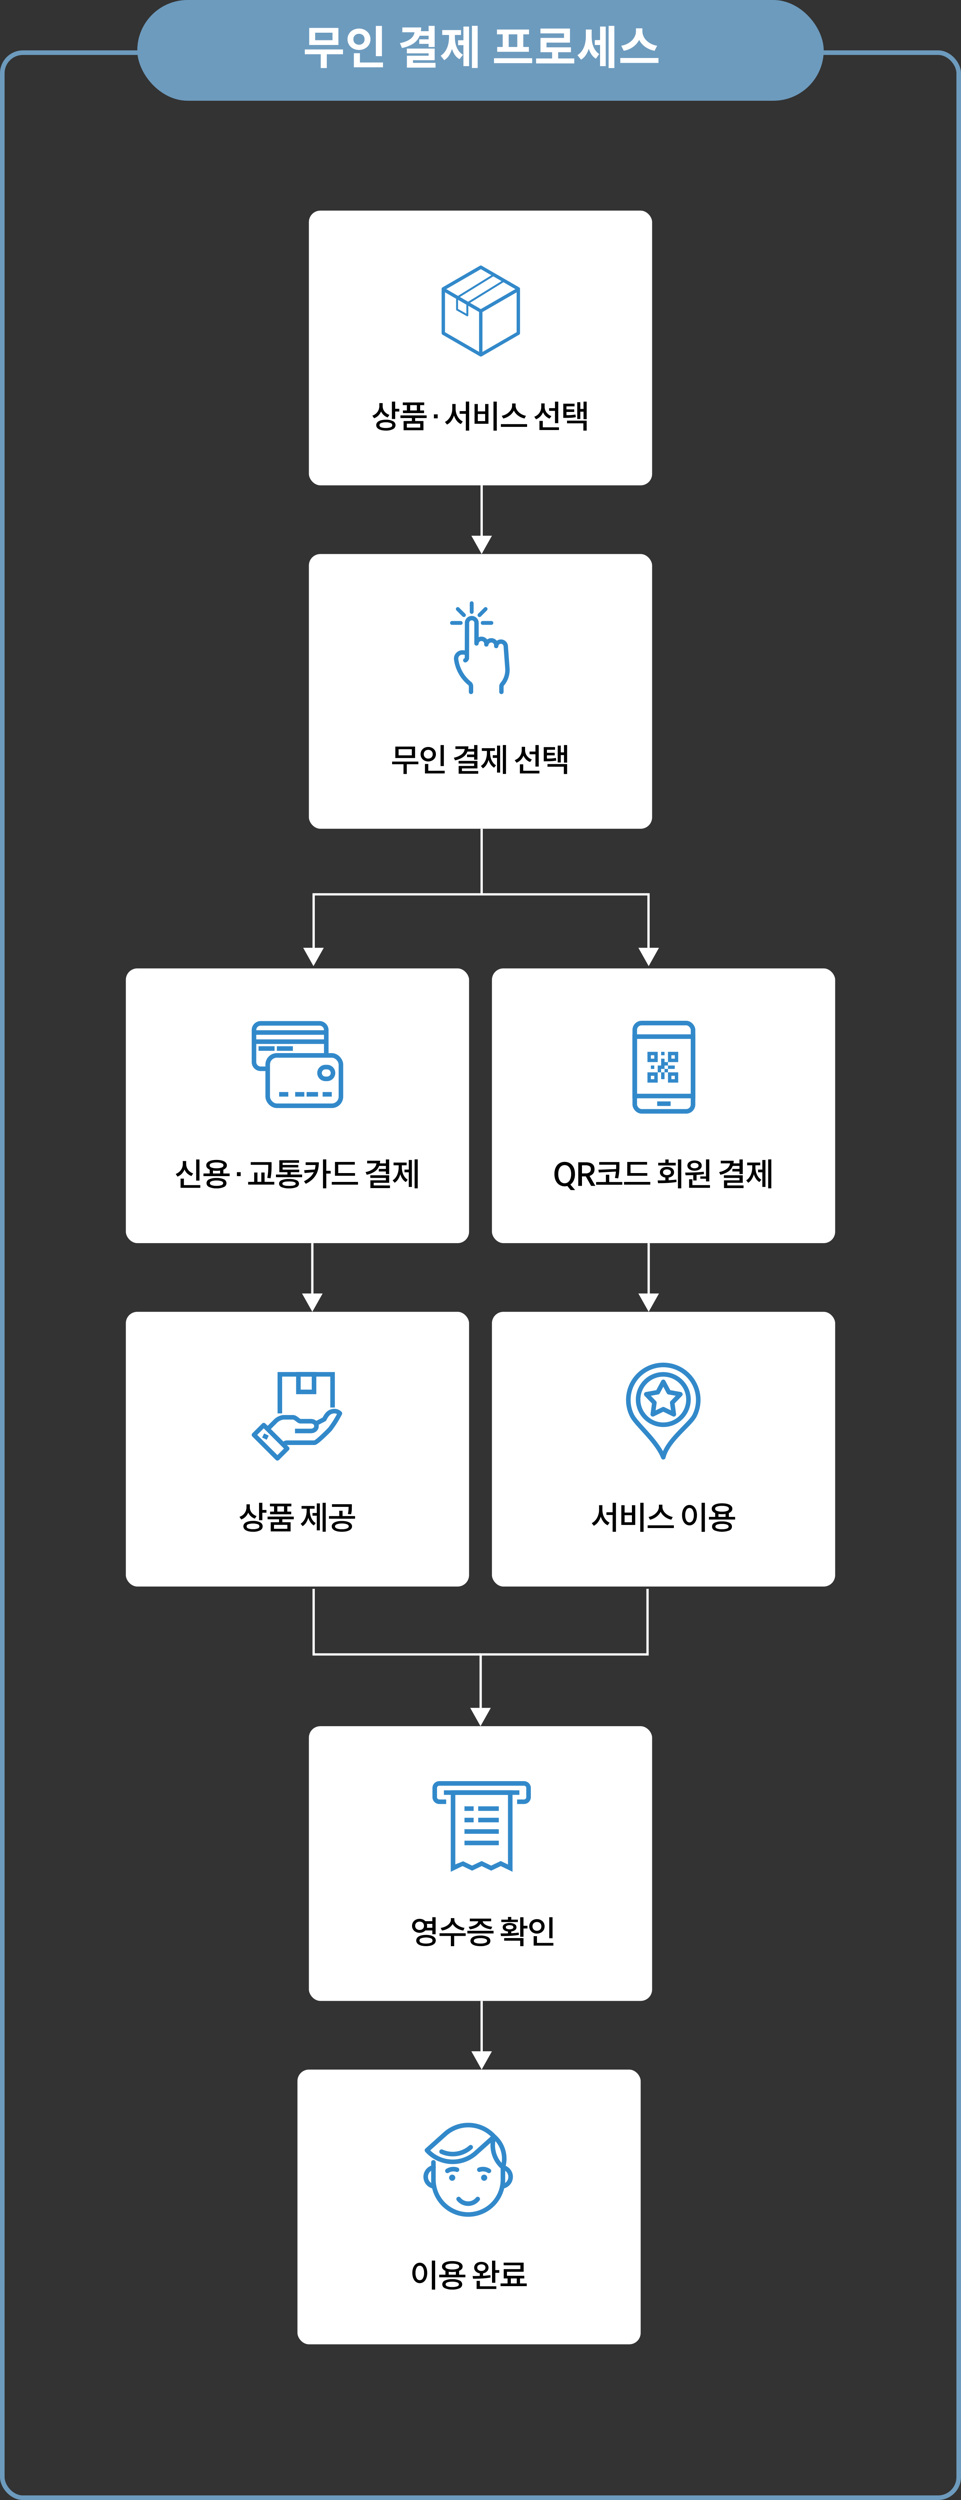 <svg xmlns="http://www.w3.org/2000/svg" width="420" height="1092" viewBox="0 0 420 1092">
  <rect x="0" y="0" width="420" height="1092" fill="#333333" stroke="none"/>
  <g id="scenario_selfpayment_1_m" transform="translate(-373 -5136)">
    <g id="사각형_118" data-name="사각형 118" transform="translate(373 5158)" fill="none" stroke="#6d9bbe" stroke-width="2">
      <rect width="420" height="1070" rx="10" stroke="none"/>
      <rect x="1" y="1" width="418" height="1068" rx="9" fill="none"/>
    </g>
    <g id="title" transform="translate(-72 -170)">
      <rect id="사각형_119" data-name="사각형 119" width="300" height="44" rx="22" transform="translate(505 5306)" fill="#6d9bbe"/>
      <path id="패스_3779" data-name="패스 3779" d="M62.9,9.64H50.14V2.2H62.9ZM60.32,4.28H52.74V7.56h7.58ZM64.9,13.7H57.82v6.02H55.18V13.7H48.22V11.6H64.9Zm17.02.84H79.26V1.32h2.66ZM76.9,7.16a4.55,4.55,0,0,1-.38,1.86,4.367,4.367,0,0,1-1.06,1.48,5,5,0,0,1-1.59.97,5.442,5.442,0,0,1-1.97.35,5.522,5.522,0,0,1-1.98-.35,4.852,4.852,0,0,1-1.59-.97,4.556,4.556,0,0,1-1.06-1.48,4.45,4.45,0,0,1-.39-1.86,4.5,4.5,0,0,1,.39-1.88A4.556,4.556,0,0,1,68.33,3.8a4.852,4.852,0,0,1,1.59-.97,5.522,5.522,0,0,1,1.98-.35,5.442,5.442,0,0,1,1.97.35,5,5,0,0,1,1.59.97,4.367,4.367,0,0,1,1.06,1.48A4.6,4.6,0,0,1,76.9,7.16Zm-7.44,0a2.212,2.212,0,0,0,.71,1.76,2.538,2.538,0,0,0,1.73.62,2.492,2.492,0,0,0,1.73-.62,2.244,2.244,0,0,0,.69-1.76,2.276,2.276,0,0,0-.69-1.77,2.468,2.468,0,0,0-1.73-.63,2.514,2.514,0,0,0-1.73.63A2.243,2.243,0,0,0,69.46,7.16ZM82.38,17.3v2.1H69.66V13.24H72.3V17.3ZM98.42,5.6A7.545,7.545,0,0,1,95.7,8.98a13.579,13.579,0,0,1-5.04,1.98l-.88-2.12a13.869,13.869,0,0,0,2.71-.78,8.332,8.332,0,0,0,1.93-1.09,4.681,4.681,0,0,0,1.2-1.34,4.337,4.337,0,0,0,.54-1.53H90.84V2h8.22a10.644,10.644,0,0,1-.12,1.62h3.38V1.3h2.64v9.24h-2.64V9.16H98.24V7.18h4.08V5.6Zm6.92,11.86v2.08H92.84v-5.2h9.48V13.3h-9.5V11.22h12.14V16.3H95.48v1.16ZM123.76,1.28V19.7h-2.5V1.28Zm-6.22.32H120V18.88h-2.46V9.72H115.2V7.58h2.34ZM113.8,6.18a14.534,14.534,0,0,0,.18,2.29,9.586,9.586,0,0,0,.6,2.15,7.623,7.623,0,0,0,1.1,1.87,5.943,5.943,0,0,0,1.68,1.43l-1.54,1.92a6.011,6.011,0,0,1-2.04-1.88,10.107,10.107,0,0,1-1.24-2.62,11.609,11.609,0,0,1-1.3,2.87,6.492,6.492,0,0,1-2.08,2.07l-1.56-1.94a6.638,6.638,0,0,0,1.7-1.55,8.32,8.32,0,0,0,1.13-1.98,10.482,10.482,0,0,0,.62-2.25,14.947,14.947,0,0,0,.19-2.38v-.9h-2.96V3.14h8.2V5.28H113.8ZM134.7,5h-2.5V2.9h14V5h-2.5v5.52h2.44v2.1H132.3v-2.1h2.4Zm6.38,0h-3.76v5.52h3.76Zm6.5,10.44v2.14H130.9V15.44Zm18.4.1V17.7H149.3V15.54h7V12.8h-5.08V6.56H161.5V4.58H151.2V2.48h12.9V8.62H153.84v2.06h10.68V12.8h-5.58v2.74ZM183.5,1.3V19.72H181V1.3Zm-6.24.3h2.46V18.9h-2.46V9.66h-2.3V7.52h2.3Zm-3.68,4.3a15.612,15.612,0,0,0,.16,2.23,9.712,9.712,0,0,0,.55,2.12,8.065,8.065,0,0,0,1.02,1.87,6.057,6.057,0,0,0,1.57,1.48l-1.44,2.04a5.926,5.926,0,0,1-1.94-1.85,10.139,10.139,0,0,1-1.18-2.53,10.8,10.8,0,0,1-1.3,2.8,6.477,6.477,0,0,1-2.08,2l-1.58-1.98a6.3,6.3,0,0,0,1.72-1.52,8.194,8.194,0,0,0,1.13-1.96,10.693,10.693,0,0,0,.63-2.24,14.1,14.1,0,0,0,.2-2.36V2.9h2.54Zm27.5,6.28a10.207,10.207,0,0,1-4.13-1.74,8.591,8.591,0,0,1-2.61-3.02,8.718,8.718,0,0,1-2.6,3.03,9.848,9.848,0,0,1-4.12,1.73l-1.12-2.2a8.789,8.789,0,0,0,2.76-.91,8.076,8.076,0,0,0,2.02-1.51,6.1,6.1,0,0,0,1.24-1.87,5.156,5.156,0,0,0,.42-1.99V2.38h2.82V3.7a5.2,5.2,0,0,0,.42,2.01,6.1,6.1,0,0,0,1.24,1.87,7.892,7.892,0,0,0,2.02,1.5,8.957,8.957,0,0,0,2.76.9Zm1.7,3.16v2.14H186.1V15.34Z" transform="translate(530 5316)" fill="#fff"/>
    </g>
    <g id="arrow" transform="translate(6102.002 4792.998) rotate(90)">
      <g id="line">
        <path id="패스_1279" data-name="패스 1279" d="M.5,0H27" transform="translate(554.5 5518.5)" fill="none" stroke="#fff" stroke-width="1"/>
        <path id="다각형_3" data-name="다각형 3" d="M4.5,0,9,8H0Z" transform="translate(585 5514) rotate(90)" fill="#fff"/>
      </g>
      <g id="line-2" data-name="line" transform="translate(331 -73)">
        <path id="패스_1279-2" data-name="패스 1279" d="M.5,0H27" transform="translate(554.5 5518.5)" fill="none" stroke="#fff" stroke-width="1"/>
        <path id="다각형_3-2" data-name="다각형 3" d="M4.5,0,9,8H0Z" transform="translate(585 5514) rotate(90)" fill="#fff"/>
      </g>
      <g id="line-3" data-name="line" transform="translate(331 74)">
        <path id="패스_1279-3" data-name="패스 1279" d="M.5,0H27" transform="translate(554.5 5518.5)" fill="none" stroke="#fff" stroke-width="1"/>
        <path id="다각형_3-3" data-name="다각형 3" d="M4.5,0,9,8H0Z" transform="translate(585 5514) rotate(90)" fill="#fff"/>
      </g>
      <g id="quater" transform="translate(150)">
        <path id="패스_1279-4" data-name="패스 1279" d="M.5,0H29.155V-72.927H52.563" transform="translate(554.5 5518.5)" fill="none" stroke="#fff" stroke-width="1"/>
        <path id="패스_1279-5" data-name="패스 1279" d="M29.155-72.927V0H52.563" transform="translate(554.5 5591.927)" fill="none" stroke="#fff" stroke-width="1"/>
        <path id="다각형_3-4" data-name="다각형 3" d="M4.5,0,9,8H0Z" transform="translate(615 5441) rotate(90)" fill="#fff"/>
        <path id="다각형_3-5" data-name="다각형 3" d="M4.5,0,9,8H0Z" transform="translate(615 5587.5) rotate(90)" fill="#fff"/>
      </g>
      <g id="combine" transform="translate(1037.003 5446)">
        <path id="패스_1279-6" data-name="패스 1279" d="M.5-72.927H29.155V0H52.563" transform="translate(-0.503 72.927)" fill="none" stroke="#fff" stroke-width="1"/>
        <path id="패스_1280" data-name="패스 1280" d="M.5,0H29.155V-72.927" transform="translate(-0.503 145.927)" fill="none" stroke="#fff" stroke-width="1"/>
        <path id="다각형_3-6" data-name="다각형 3" d="M4.5,0,9,8H0Z" transform="translate(59.997 68.5) rotate(90)" fill="#fff"/>
      </g>
      <g id="line-4" data-name="line" transform="translate(662)">
        <path id="패스_1279-7" data-name="패스 1279" d="M.5,0H27" transform="translate(554.5 5518.5)" fill="none" stroke="#fff" stroke-width="1"/>
        <path id="다각형_3-7" data-name="다각형 3" d="M4.5,0,9,8H0Z" transform="translate(585 5514) rotate(90)" fill="#fff"/>
      </g>
    </g>
    <g id="item" transform="translate(3 -171)">
      <rect id="사각형_120" data-name="사각형 120" width="150" height="120" rx="5" transform="translate(505 5399)" fill="#fff"/>
      <g id="그룹_275" data-name="그룹 275" transform="translate(220.597 5050.711)">
        <g id="그룹_270" data-name="그룹 270" transform="translate(348.734 385.768)">
          <path id="패스_1255" data-name="패스 1255" d="M354.76,396.819a.433.433,0,0,1-.208-.054l-4.491-2.525a.426.426,0,0,1-.217-.372v-5.733h.851v5.485l3.64,2.046V390.66h.851v5.734a.426.426,0,0,1-.21.368A.432.432,0,0,1,354.76,396.819Z" transform="translate(-349.844 -388.135)" fill="#3289ca"/>
        </g>
        <g id="그룹_271" data-name="그룹 271" transform="translate(348.574 375.995)">
          <rect id="사각형_121" data-name="사각형 121" width="19.3" height="0.851" transform="matrix(0.851, -0.525, 0.525, 0.851, 0, 10.138)" fill="#3289ca"/>
        </g>
        <g id="그룹_272" data-name="그룹 272" transform="translate(353.066 378.52)">
          <rect id="사각형_122" data-name="사각형 122" width="19.3" height="0.851" transform="matrix(0.851, -0.525, 0.525, 0.851, 0, 10.139)" fill="#3289ca"/>
        </g>
        <g id="그룹_273" data-name="그룹 273" transform="translate(358.772 391.402)">
          <path id="패스_1256" data-name="패스 1256" d="M362.385,415.165a.744.744,0,0,1-.745-.745V395.5a.745.745,0,1,1,1.489,0V414.42A.744.744,0,0,1,362.385,415.165Z" transform="translate(-361.64 -394.757)" fill="#3289ca"/>
        </g>
        <g id="그룹_274" data-name="그룹 274" transform="translate(342.403 372.259)">
          <path id="패스_1257" data-name="패스 1257" d="M359.549,412.037a.8.8,0,0,1-.389-.1l-16.385-9.46a.744.744,0,0,1-.373-.644V382.461a.744.744,0,0,1,.373-.644l16.385-9.46a.79.79,0,0,1,.761,0l16.385,9.46a.747.747,0,0,1,.364.758.7.7,0,0,1,.009.112v19.146a.744.744,0,0,1-.373.644l-16.385,9.46A.742.742,0,0,1,359.549,412.037ZM343.892,401.4l15.649,9.034L375.19,401.4V383.978l-15.268,8.814a.79.79,0,0,1-.761,0l-15.268-8.814Zm.549-18.829,15.1,8.717,15.1-8.717-15.1-8.717Z" transform="translate(-342.403 -372.259)" fill="#3289ca"/>
        </g>
      </g>
      <path id="패스_3778" data-name="패스 3778" d="M39.51,4.558v1.19H37.718V9.024H36.276v-7.6h1.442V4.558ZM34.442,8.352A4.942,4.942,0,0,1,32.685,7.3a5.01,5.01,0,0,1-1.141-1.589,5.354,5.354,0,0,1-1.19,1.82A5.114,5.114,0,0,1,28.492,8.7l-.77-1.148a4.634,4.634,0,0,0,1.316-.686A4.426,4.426,0,0,0,30,5.874a4.221,4.221,0,0,0,.588-1.211,4.613,4.613,0,0,0,.2-1.337V2.08h1.456V3.438a3.657,3.657,0,0,0,.2,1.19A3.776,3.776,0,0,0,33.014,5.7a4.233,4.233,0,0,0,.931.889,4.853,4.853,0,0,0,1.253.63Zm-.8.98a6.463,6.463,0,0,1,3.1.616,1.93,1.93,0,0,1-.007,3.5,6.349,6.349,0,0,1-3.094.63,8.7,8.7,0,0,1-1.757-.161,4.577,4.577,0,0,1-1.323-.469,2.4,2.4,0,0,1-.84-.749,1.851,1.851,0,0,1,0-2,2.341,2.341,0,0,1,.84-.742,4.722,4.722,0,0,1,1.323-.462A8.7,8.7,0,0,1,33.644,9.332Zm0,3.612a5.436,5.436,0,0,0,2.072-.308.955.955,0,0,0,0-1.848,5.222,5.222,0,0,0-2.072-.322,5.222,5.222,0,0,0-2.072.322.955.955,0,0,0,0,1.848A5.436,5.436,0,0,0,33.644,12.944Zm9.184-9.982H41.036V1.8H50.4V2.962H48.624V5.286h1.708V6.448H41.106V5.286h1.722Zm4.354,0H44.27V5.286h2.912Zm-.728,5.656V9.906h3.612v4.018h-8.68V9.906h3.626V8.618h-5V7.456H51.452V8.618Zm2.2,2.436H42.814v1.722h5.838Zm7.63-2.324H54.63V6.994h1.652ZM70.044,1.408V14.092H68.588V6.742h-2.7V5.566h2.7V1.408ZM64.122,4.544a6.939,6.939,0,0,0,.217,1.729,6.69,6.69,0,0,0,.623,1.582,5.851,5.851,0,0,0,.987,1.316,4.517,4.517,0,0,0,1.309.917L66.4,11.25a5.047,5.047,0,0,1-1.841-1.526,7.537,7.537,0,0,1-1.155-2.268,8.067,8.067,0,0,1-1.183,2.4,5.248,5.248,0,0,1-1.855,1.6l-.91-1.148a4.771,4.771,0,0,0,1.337-.98,6.272,6.272,0,0,0,1.008-1.379,7.3,7.3,0,0,0,.861-3.409V2.458h1.456Zm18-3.122V14.106H80.67V1.422Zm-8.3,1.05v3.22H77.03V2.472h1.442V11.1H72.4V2.472Zm0,7.462H77.03V6.84H73.824ZM94.236,8.8a6.741,6.741,0,0,1-1.477-.476,7.365,7.365,0,0,1-1.316-.77,6.231,6.231,0,0,1-1.085-1.015,5.713,5.713,0,0,1-.784-1.211,5.713,5.713,0,0,1-.784,1.211,6.231,6.231,0,0,1-1.085,1.015,7.365,7.365,0,0,1-1.316.77,6.741,6.741,0,0,1-1.477.476L84.3,7.61a5.979,5.979,0,0,0,1.757-.6,6.287,6.287,0,0,0,1.435-1.029,4.764,4.764,0,0,0,.973-1.316A3.266,3.266,0,0,0,88.818,3.2V2.248h1.526V3.2A3.294,3.294,0,0,0,90.7,4.677a4.764,4.764,0,0,0,.973,1.316,6.125,6.125,0,0,0,1.435,1.022,6.1,6.1,0,0,0,1.757.6Zm1.12,2.464v1.19H83.9v-1.19Zm12.194-5.8h-2.562V4.278h2.562V1.436h1.442v9.408H107.55Zm-2.338,3.388a4.787,4.787,0,0,1-1.75-1.106,5.245,5.245,0,0,1-1.134-1.694,5.649,5.649,0,0,1-1.2,1.869A5.109,5.109,0,0,1,99.262,9.15l-.77-1.12a4.7,4.7,0,0,0,1.316-.714,4.411,4.411,0,0,0,.959-1.022,4.624,4.624,0,0,0,.588-1.246,4.719,4.719,0,0,0,.2-1.372V2.206h1.47V3.7a4.087,4.087,0,0,0,.2,1.246A4.136,4.136,0,0,0,103.8,6.1a4.6,4.6,0,0,0,.924.959,4.409,4.409,0,0,0,1.26.679Zm4.074,3.808V13.84H100.76V9.85h1.456v2.814ZM121.4,1.436V9.122h-1.372v-3.3h-1.4v3.22H117.28V1.674h1.344V4.642h1.4V1.436Zm-4.746,6.79q-.546.1-1.057.161t-1.057.091q-.546.028-1.155.042t-1.351.014h-.854v-6.2H116.1V3.494h-3.528v1.33h3.388v1.12h-3.388V7.358q.6,0,1.113-.014t.98-.056q.469-.042.917-.1t.91-.14Zm-3.836,1.512H121.4v4.354h-1.442V10.9h-7.14Z" transform="translate(505 5481)"/>
    </g>
    <g id="item-2" data-name="item" transform="translate(3 -21)">
      <rect id="사각형_120-2" data-name="사각형 120" width="150" height="120" rx="5" transform="translate(505 5399)" fill="#fff"/>
      <g id="그룹_269" data-name="그룹 269" transform="translate(70.996 5074.272)">
        <path id="패스_1249" data-name="패스 1249" d="M547.556,489.278a10.588,10.588,0,0,0,2.231-7.058s0-.007,0-.011,0-.007,0-.011l-.74-9.978s0-.007,0-.011,0-.007,0-.011a3.075,3.075,0,0,0-3.093-2.776,2.98,2.98,0,0,0-1.753.589,3.154,3.154,0,0,0-1.913-1.111,3.075,3.075,0,0,0-2.325.537l0,0a3.117,3.117,0,0,0-3.693-1l0-6.25h0a3.031,3.031,0,1,0-6.062,0v0l-.034,12.021a8.524,8.524,0,0,0-1.158-.068h-.013a3.675,3.675,0,0,0-3.532,4.114h0a17.306,17.306,0,0,0,2.075,6.194,17.051,17.051,0,0,0,4.194,4.954.686.686,0,0,1,.215.5v2.446a.956.956,0,1,0,1.912,0V489.9a2.59,2.59,0,0,0-.825-1.9l-.007-.007L533,487.97l-.02-.016-.019-.017a15.275,15.275,0,0,1-5.6-9.938h0a1.68,1.68,0,0,1,.4-1.32,1.71,1.71,0,0,1,1.252-.627,6.528,6.528,0,0,1,1.146.088l0,1.334h0a.028.028,0,0,1,0,.008c-.041.13-.1.156-.126.168a.956.956,0,1,0,.781,1.745,2.14,2.14,0,0,0,1.169-1.34h0a1.933,1.933,0,0,0,.089-.571s0,0,0-.007l.044-15.286v0a1.119,1.119,0,1,1,2.238,0h0l0,8.987c0,.006,0,.011,0,.017s0,.035,0,.052,0,.029,0,.044,0,.034.008.051.005.029.008.043.008.032.012.048.008.029.013.044.01.029.016.044.011.029.018.044l.019.04c.007.014.014.029.022.043l.023.037c.009.014.017.027.026.04l.026.035.029.037.031.034.032.033.035.032.034.029.038.029.036.025.041.025.039.022.042.02.042.019.043.016.046.015.043.011.05.011.044.007.052.006.017,0h.031l.031,0h.018l.051,0,.045,0,.05-.008.045-.008.045-.012.046-.014.041-.015.047-.019.037-.018.046-.024.034-.021.043-.028.032-.024.04-.032.031-.028.035-.034.029-.033.031-.036.027-.037.026-.038.024-.04c.008-.013.015-.026.023-.04s.014-.028.02-.042.013-.029.019-.043.01-.028.015-.042.011-.031.015-.047.007-.028.011-.043.008-.033.011-.05,0-.029.007-.044,0-.034.006-.052,0-.011,0-.017a1.207,1.207,0,1,1,2.4.244c0,.006,0,.012,0,.017s0,.034,0,.052,0,.03,0,.045,0,.034,0,.051,0,.03,0,.045,0,.032.005.048,0,.03.007.046.006.03.01.045.007.031.012.046.009.028.013.042.01.031.016.046l.017.04c.007.015.013.029.021.044l.021.039.024.041.026.038.027.037.03.036.029.033.034.034.032.03.038.031.035.027.04.026.039.024.041.022.044.021.041.017.048.018.042.013.051.013.017,0,.03,0,.031.006.022,0,.026,0,.074,0h.027c.024,0,.049,0,.072,0l.035,0,.055-.008.036-.008.052-.013.035-.012.049-.018.034-.015.046-.022.034-.018.043-.025.033-.022.039-.029.031-.025.036-.032.029-.028.033-.036.026-.029c.012-.014.022-.028.033-.043l.021-.028q.024-.035.045-.073l0,0c.015-.026.028-.054.04-.082l.009-.023c.008-.021.016-.042.023-.063s.006-.02.009-.031.011-.039.015-.059l0-.012a1.266,1.266,0,0,1,1.416-1.024,1.244,1.244,0,0,1,1.031,1.344c0,.04-.009.081-.012.121,0,.006,0,.012,0,.018s0,.034,0,.052,0,.03,0,.045,0,.034,0,.051,0,.03.005.044.005.032.009.048.006.03.01.045.008.03.013.044.009.03.014.045.011.028.016.041.012.03.019.044l.02.039.023.042.024.037.026.039.028.036.029.035.032.034.031.031.036.032.034.028.039.028.037.025.041.024.041.022.042.019.045.019.042.014.049.015.043.01.051.01.018,0,.051.005h.012l.07,0c.03,0,.06,0,.09,0l.022,0c.022,0,.044-.005.065-.009l.033-.008.052-.013.036-.012.045-.016.037-.016.042-.019.035-.019.04-.023.033-.022.038-.027.03-.024.037-.031.027-.026.034-.035.024-.027.031-.038.022-.03.027-.041.02-.033.023-.042.018-.036.018-.042c.005-.013.011-.027.016-.04s.009-.028.014-.042.009-.029.012-.044.007-.029.01-.043.006-.03.008-.045,0-.01,0-.016q.011-.081.018-.161a1.082,1.082,0,0,1,1.075-.958,1.157,1.157,0,0,1,1.169,1.046l.737,9.945a8.675,8.675,0,0,1-1.8,5.742,3.093,3.093,0,0,0-.823,1.717s0,.009,0,.013,0,.033,0,.049,0,.034,0,.051,0,.008,0,.012v2.441a.956.956,0,1,0,1.912,0v-2.362a1.169,1.169,0,0,1,.323-.623h0l.017-.019c.019-.02.038-.041.055-.062Z" transform="translate(-28.051 -107.388)" fill="#3289ca"/>
        <path id="패스_1250" data-name="패스 1250" d="M649.607,350.859a.843.843,0,0,0,.843-.843v-3.8a.843.843,0,1,0-1.687,0v3.8A.843.843,0,0,0,649.607,350.859Z" transform="translate(-144.452)" fill="#3289ca"/>
        <path id="패스_1251" data-name="패스 1251" d="M734.228,499.273a.843.843,0,0,0,.843.843h3.8a.843.843,0,1,0,0-1.687h-3.8A.843.843,0,0,0,734.228,499.273Z" transform="translate(-225.111 -144.452)" fill="#3289ca"/>
        <path id="패스_1252" data-name="패스 1252" d="M710.209,394.786a.841.841,0,0,0,.6-.247l2.665-2.665a.843.843,0,0,0-1.193-1.193l-2.665,2.665a.843.843,0,0,0,.6,1.44Z" transform="translate(-201.646 -42.529)" fill="#3289ca"/>
        <path id="패스_1253" data-name="패스 1253" d="M543.681,394.539a.843.843,0,0,0,1.193-1.193l-2.665-2.665a.843.843,0,0,0-1.193,1.193Z" transform="translate(-42.53 -42.529)" fill="#3289ca"/>
        <path id="패스_1254" data-name="패스 1254" d="M501.193,499.273a.843.843,0,0,0-.843-.843h-3.8a.843.843,0,0,0,0,1.687h3.8A.843.843,0,0,0,501.193,499.273Z" transform="translate(0 -144.452)" fill="#3289ca"/>
      </g>
      <path id="패스_3777" data-name="패스 3777" d="M46.412,7.106H37.774v-5h8.638Zm-1.428-3.85H39.2V5.944h5.782ZM47.84,9.822H42.786v4.256H41.344V9.822h-4.97V8.66H47.84Zm11.144.8H57.542V1.436h1.442ZM55.512,5.44a3.15,3.15,0,0,1-.252,1.267,2.935,2.935,0,0,1-.707,1,3.348,3.348,0,0,1-1.064.658,3.6,3.6,0,0,1-1.323.238,3.659,3.659,0,0,1-1.33-.238,3.248,3.248,0,0,1-1.064-.658,3.069,3.069,0,0,1-.966-2.268,3.111,3.111,0,0,1,.259-1.281,3.068,3.068,0,0,1,.707-1,3.156,3.156,0,0,1,1.064-.651,3.758,3.758,0,0,1,1.33-.231,3.7,3.7,0,0,1,1.323.231,3.25,3.25,0,0,1,1.064.651,2.935,2.935,0,0,1,.707,1A3.185,3.185,0,0,1,55.512,5.44Zm-5.292,0a1.831,1.831,0,0,0,.553,1.393,1.943,1.943,0,0,0,1.393.525,2.055,2.055,0,0,0,.77-.14,1.927,1.927,0,0,0,.616-.392,1.754,1.754,0,0,0,.413-.6,2.006,2.006,0,0,0,.147-.784,2.045,2.045,0,0,0-.147-.8,1.754,1.754,0,0,0-.413-.6,1.832,1.832,0,0,0-.616-.385,2.151,2.151,0,0,0-.77-.133,1.958,1.958,0,0,0-1.393.518A1.826,1.826,0,0,0,50.22,5.44Zm9.128,7.224V13.84H50.724V9.7H52.18v2.968Zm9.94-8.386a5.31,5.31,0,0,1-1.932,2.429,9.679,9.679,0,0,1-3.5,1.421l-.5-1.176a7.876,7.876,0,0,0,3.43-1.47A3.5,3.5,0,0,0,68.1,3.158h-4.06V2h5.656a5.613,5.613,0,0,1-.1,1.162h2.618V1.436h1.442V7.848H72.214V6.7H69.12V5.58h3.094v-1.3ZM74.006,12.8v1.162H65.452v-3.4h6.762V9.514h-6.79V8.366h8.232v3.276H66.894V12.8ZM86.144,1.422V14.064H84.772V1.422Zm-3.92.252h1.358V13.462H82.224V7.05H80.362V5.874h1.862ZM79.2,4.908a8.4,8.4,0,0,0,.154,1.6,6.9,6.9,0,0,0,.469,1.5,5.657,5.657,0,0,0,.8,1.3,4.05,4.05,0,0,0,1.155.966l-.84,1.05A4.609,4.609,0,0,1,79.445,9.9,7.461,7.461,0,0,1,78.514,7.9a7.865,7.865,0,0,1-.945,2.184,4.978,4.978,0,0,1-1.533,1.54l-.868-1.064a4.676,4.676,0,0,0,1.169-1.036,5.826,5.826,0,0,0,.819-1.365,7.685,7.685,0,0,0,.483-1.582A8.8,8.8,0,0,0,77.8,4.908V4H75.574V2.808h5.712V4H79.2Zm19.81.56H96.448V4.278H99.01V1.436h1.442v9.408H99.01ZM96.672,8.856a4.787,4.787,0,0,1-1.75-1.106,5.245,5.245,0,0,1-1.134-1.694,5.649,5.649,0,0,1-1.2,1.869A5.109,5.109,0,0,1,90.722,9.15l-.77-1.12a4.7,4.7,0,0,0,1.316-.714,4.411,4.411,0,0,0,.959-1.022,4.624,4.624,0,0,0,.588-1.246,4.719,4.719,0,0,0,.2-1.372V2.206h1.47V3.7a4.087,4.087,0,0,0,.2,1.246A4.136,4.136,0,0,0,95.258,6.1a4.6,4.6,0,0,0,.924.959,4.409,4.409,0,0,0,1.26.679Zm4.074,3.808V13.84H92.22V9.85h1.456v2.814Zm12.11-11.228V9.122h-1.372v-3.3h-1.4v3.22H108.74V1.674h1.344V4.642h1.4V1.436Zm-4.746,6.79q-.546.1-1.057.161T106,8.478q-.546.028-1.155.042t-1.351.014h-.854v-6.2h4.928V3.494h-3.528v1.33h3.388v1.12h-3.388V7.358q.6,0,1.113-.014t.98-.056q.469-.042.917-.1t.91-.14Zm-3.836,1.512h8.582v4.354h-1.442V10.9h-7.14Z" transform="translate(505 5481)"/>
    </g>
    <g id="item-3" data-name="item" transform="translate(-77 160)">
      <rect id="사각형_120-3" data-name="사각형 120" width="150" height="120" rx="5" transform="translate(505 5399)" fill="#fff"/>
      <g id="그룹_276" data-name="그룹 276" transform="translate(13.055 5093.865)">
        <path id="패스_1258" data-name="패스 1258" d="M579.537,342.359V332.074a2.939,2.939,0,0,0-2.939-2.939H550.884a2.939,2.939,0,0,0-2.939,2.939v13.959a2.939,2.939,0,0,0,2.939,2.939h2.2" transform="translate(0)" fill="none" stroke="#3289ca" stroke-miterlimit="10" stroke-width="2"/>
        <line id="선_136" data-name="선 136" x1="31" transform="translate(547.945 333.135)" fill="none" stroke="#3289ca" stroke-miterlimit="10" stroke-width="2"/>
        <line id="선_137" data-name="선 137" x1="31" transform="translate(547.945 337.135)" fill="none" stroke="#3289ca" stroke-miterlimit="10" stroke-width="2"/>
        <rect id="사각형_123" data-name="사각형 123" width="32" height="22" rx="4" transform="translate(553.945 343.135)" fill="none" stroke="#3289ca" stroke-miterlimit="10" stroke-width="2"/>
        <line id="선_138" data-name="선 138" x2="4" transform="translate(558.945 360.135)" fill="none" stroke="#3289ca" stroke-miterlimit="10" stroke-width="2"/>
        <line id="선_139" data-name="선 139" x2="4" transform="translate(565.945 360.135)" fill="none" stroke="#3289ca" stroke-miterlimit="10" stroke-width="2"/>
        <line id="선_140" data-name="선 140" x2="5" transform="translate(570.945 360.135)" fill="none" stroke="#3289ca" stroke-miterlimit="10" stroke-width="2"/>
        <line id="선_141" data-name="선 141" x2="4" transform="translate(577.945 360.135)" fill="none" stroke="#3289ca" stroke-miterlimit="10" stroke-width="2"/>
        <path id="패스_1259" data-name="패스 1259" d="M592.823,357.706a2.571,2.571,0,0,1-2.571,2.571h-.735a2.571,2.571,0,0,1-2.571-2.571h0a2.571,2.571,0,0,1,2.571-2.571h.735a2.571,2.571,0,0,1,2.571,2.571Z" transform="translate(-10.347 -6.898)" fill="none" stroke="#3289ca" stroke-miterlimit="10" stroke-width="2"/>
        <line id="선_142" data-name="선 142" x2="7" transform="translate(549.945 340.135)" fill="none" stroke="#3289ca" stroke-miterlimit="10" stroke-width="2"/>
        <line id="선_143" data-name="선 143" x2="7" transform="translate(557.945 340.135)" fill="none" stroke="#3289ca" stroke-miterlimit="10" stroke-width="2"/>
      </g>
      <path id="패스_3776" data-name="패스 3776" d="M32.174,10.69H30.732V1.45h1.442ZM28.674,8.7a5.293,5.293,0,0,1-1.855-1.141A4.966,4.966,0,0,1,25.65,5.818a6.069,6.069,0,0,1-1.2,1.883,4.906,4.906,0,0,1-1.9,1.239L21.8,7.778a4.872,4.872,0,0,0,1.323-.742A4.735,4.735,0,0,0,24.1,6a4.529,4.529,0,0,0,.595-1.239,4.649,4.649,0,0,0,.2-1.365V2.136h1.47V3.4a4.3,4.3,0,0,0,.8,2.5,4.435,4.435,0,0,0,.959.98,4.68,4.68,0,0,0,1.3.679Zm3.864,3.962V13.84H23.914V9.822H25.37v2.842ZM45.362,7.582V8.73H33.924V7.582H36.64V5.9a2.911,2.911,0,0,1-1.106-.777,1.661,1.661,0,0,1-.392-1.1,1.68,1.68,0,0,1,.315-1,2.515,2.515,0,0,1,.9-.749,5.181,5.181,0,0,1,1.421-.469,10.929,10.929,0,0,1,3.738,0,5.181,5.181,0,0,1,1.421.469,2.515,2.515,0,0,1,.9.749,1.68,1.68,0,0,1,.315,1,1.643,1.643,0,0,1-.4,1.1,3.09,3.09,0,0,1-1.127.791V7.582ZM39.65,2.766a6.252,6.252,0,0,0-2.233.315q-.791.315-.791.945t.791.952A6.127,6.127,0,0,0,39.65,5.3a6.069,6.069,0,0,0,2.226-.322q.784-.322.784-.952t-.784-.945A6.192,6.192,0,0,0,39.65,2.766ZM38.082,7.582H41.19V6.294q-.35.056-.735.084t-.805.028q-.42,0-.819-.028t-.749-.084Zm1.54,1.96a7.115,7.115,0,0,1,3.234.588,1.82,1.82,0,0,1,0,3.36,7.115,7.115,0,0,1-3.234.588,7.161,7.161,0,0,1-3.192-.588,1.805,1.805,0,0,1-.035-3.36A7.122,7.122,0,0,1,39.622,9.542Zm0,3.43a6.265,6.265,0,0,0,2.149-.287q.749-.287.749-.875t-.749-.875a6.265,6.265,0,0,0-2.149-.287,6.2,6.2,0,0,0-2.142.287q-.742.287-.742.875t.742.875A6.2,6.2,0,0,0,39.622,12.972ZM50.192,8.73H48.54V6.994h1.652ZM62.246,3.788H54.588V2.612h9.1v1.33q0,.588-.007,1.218t-.049,1.323q-.042.693-.133,1.477T63.24,9.668L61.8,9.5a20.725,20.725,0,0,0,.392-3.066q.056-1.344.056-2.492Zm2.632,7.448v1.19H53.454v-1.19h2.632V7.148h1.428v4.088h1.694V7.148h1.428v4.088ZM77.044,8.044V9.206H65.606V8.044h5V7.008H67.076V1.786h8.61V2.892H68.518v.952h6.86V4.922h-6.86V5.9H75.77V7.008H72.06V8.044ZM71.318,9.99a8.038,8.038,0,0,1,3.248.511,1.631,1.631,0,0,1,1.106,1.519,1.656,1.656,0,0,1-1.106,1.533,7.846,7.846,0,0,1-3.248.525,7.854,7.854,0,0,1-3.241-.525,1.657,1.657,0,0,1-1.113-1.533A1.631,1.631,0,0,1,68.077,10.5,8.046,8.046,0,0,1,71.318,9.99Zm0,3.01q2.912,0,2.912-.98t-2.912-.966q-2.9,0-2.9.966T71.318,13Zm18.2-5.376H87.6v6.44H86.158V1.422H87.6v5h1.918ZM84.338,2.7a15,15,0,0,1-.245,2.737,8.62,8.62,0,0,1-.882,2.513,8.769,8.769,0,0,1-1.743,2.233A11.908,11.908,0,0,1,78.64,12.09l-.784-1.12a11.1,11.1,0,0,0,2.7-1.813A7.227,7.227,0,0,0,82.14,6.994l-4,.392-.2-1.246,4.634-.294a10.752,10.752,0,0,0,.336-1.974H78.584V2.7Zm15.82,5.866H91.394V2.542h8.666V3.718H92.836V7.4h7.322Zm1.3,2.7v1.19H89.994v-1.19Zm9.254-6.986a5.31,5.31,0,0,1-1.932,2.429,9.679,9.679,0,0,1-3.5,1.421l-.5-1.176a7.876,7.876,0,0,0,3.43-1.47,3.5,3.5,0,0,0,1.316-2.324h-4.06V2h5.656a5.613,5.613,0,0,1-.1,1.162h2.618V1.436h1.442V7.848H113.64V6.7h-3.094V5.58h3.094v-1.3Zm4.718,8.526v1.162h-8.554v-3.4h6.762V9.514h-6.79V8.366h8.232v3.276H108.32V12.8ZM127.57,1.422V14.064H126.2V1.422Zm-3.92.252h1.358V13.462H123.65V7.05h-1.862V5.874h1.862Zm-3.024,3.234a8.4,8.4,0,0,0,.154,1.6,6.9,6.9,0,0,0,.469,1.5,5.657,5.657,0,0,0,.8,1.3,4.05,4.05,0,0,0,1.155.966l-.84,1.05A4.609,4.609,0,0,1,120.871,9.9,7.461,7.461,0,0,1,119.94,7.9,7.865,7.865,0,0,1,119,10.088a4.978,4.978,0,0,1-1.533,1.54l-.868-1.064a4.676,4.676,0,0,0,1.169-1.036,5.826,5.826,0,0,0,.819-1.365,7.685,7.685,0,0,0,.483-1.582,8.8,8.8,0,0,0,.161-1.673V4H117V2.808h5.712V4h-2.086Z" transform="translate(505 5481)"/>
    </g>
    <g id="item-4" data-name="item" transform="translate(-77 310)">
      <rect id="사각형_120-4" data-name="사각형 120" width="150" height="120" rx="5" transform="translate(505 5399)" fill="#fff"/>
      <g id="그룹_277" data-name="그룹 277" transform="translate(431 5134.305)">
        <path id="패스_1260" data-name="패스 1260" d="M145,325.487a2.027,2.027,0,0,1,1.707-.853h11.947c.948,0,6.164-5.23,6.827-5.974a45.62,45.62,0,0,0,4.267-6.827,3.415,3.415,0,0,0-3.414-.853c-1.509.351-2.4,1.434-3.414,3.414l-3.912,2.031" transform="translate(-2.199 -2.766)" fill="none" stroke="#3289ca" stroke-linejoin="round" stroke-width="2"/>
        <path id="패스_1261" data-name="패스 1261" d="M148.947,319.974h6.827c3.414,0,3.414-4.267,0-4.267h-4.509c-.711,0-2.044-1.707-3.171-1.707h-4.267a5.968,5.968,0,0,0-3.414,1.707L137,319.12" transform="translate(-1.026 -3.226)" fill="none" stroke="#3289ca" stroke-linejoin="round" stroke-width="2"/>
        <rect id="사각형_124" data-name="사각형 124" width="6.034" height="14.482" transform="translate(130 318.455) rotate(-45)" fill="none" stroke="#3289ca" stroke-linejoin="round" stroke-width="2"/>
        <line id="선_144" data-name="선 144" x2="2" y2="1" transform="translate(134 318.695)" fill="none" stroke="#3289ca" stroke-linejoin="round" stroke-width="2"/>
        <path id="패스_1262" data-name="패스 1262" d="M143.25,309.068V292h23.041v14.507" transform="translate(-1.943)" fill="none" stroke="#3289ca" stroke-miterlimit="10" stroke-width="2"/>
        <rect id="사각형_125" data-name="사각형 125" width="6.827" height="7.68" transform="translate(149.414 292)" fill="none" stroke="#3289ca" stroke-miterlimit="10" stroke-width="2"/>
      </g>
      <path id="패스_3775" data-name="패스 3775" d="M61.448,4.558v1.19H59.656V9.024H58.214v-7.6h1.442V4.558ZM56.38,8.352A4.942,4.942,0,0,1,54.623,7.3a5.01,5.01,0,0,1-1.141-1.589,5.354,5.354,0,0,1-1.19,1.82A5.114,5.114,0,0,1,50.43,8.7l-.77-1.148a4.634,4.634,0,0,0,1.316-.686,4.426,4.426,0,0,0,.966-.994,4.221,4.221,0,0,0,.588-1.211,4.613,4.613,0,0,0,.2-1.337V2.08h1.456V3.438a3.657,3.657,0,0,0,.2,1.19A3.776,3.776,0,0,0,54.952,5.7a4.233,4.233,0,0,0,.931.889,4.853,4.853,0,0,0,1.253.63Zm-.8.98a6.463,6.463,0,0,1,3.1.616,1.93,1.93,0,0,1-.007,3.5,6.349,6.349,0,0,1-3.094.63,8.7,8.7,0,0,1-1.757-.161,4.577,4.577,0,0,1-1.323-.469,2.4,2.4,0,0,1-.84-.749,1.851,1.851,0,0,1,0-2,2.341,2.341,0,0,1,.84-.742,4.722,4.722,0,0,1,1.323-.462A8.7,8.7,0,0,1,55.582,9.332Zm0,3.612a5.436,5.436,0,0,0,2.072-.308.955.955,0,0,0,0-1.848,6.827,6.827,0,0,0-4.144,0,.955.955,0,0,0,0,1.848A5.436,5.436,0,0,0,55.582,12.944Zm9.184-9.982H62.974V1.8H72.34V2.962H70.562V5.286H72.27V6.448H63.044V5.286h1.722Zm4.354,0H66.208V5.286H69.12Zm-.728,5.656V9.906H72v4.018h-8.68V9.906H66.95V8.618h-5V7.456H73.39V8.618Zm2.2,2.436H64.752v1.722H70.59ZM87.362,1.422V14.064H85.99V1.422Zm-3.92.252H84.8V13.462H83.442V7.05H81.58V5.874h1.862ZM80.418,4.908a8.4,8.4,0,0,0,.154,1.6,6.9,6.9,0,0,0,.469,1.5,5.657,5.657,0,0,0,.8,1.3,4.05,4.05,0,0,0,1.155.966l-.84,1.05A4.609,4.609,0,0,1,80.663,9.9,7.461,7.461,0,0,1,79.732,7.9a7.865,7.865,0,0,1-.945,2.184,4.978,4.978,0,0,1-1.533,1.54l-.868-1.064a4.676,4.676,0,0,0,1.169-1.036,5.826,5.826,0,0,0,.819-1.365,7.685,7.685,0,0,0,.483-1.582,8.8,8.8,0,0,0,.161-1.673V4H76.792V2.808H82.5V4H80.418Zm16.59,1.4A9.46,9.46,0,0,0,97.3,4.642q.049-.728.049-1.442H90.092V2.038h8.68V3.1q0,.756-.042,1.568a8.594,8.594,0,0,1-.308,1.792Zm3.164.91V8.38h-11.4V7.218h4.48V4.894h1.456V7.218ZM94.432,9.36a9.5,9.5,0,0,1,1.827.161,4.974,4.974,0,0,1,1.393.469,2.578,2.578,0,0,1,.889.742,1.627,1.627,0,0,1,.315.98,1.658,1.658,0,0,1-.315.987,2.543,2.543,0,0,1-.889.749,4.974,4.974,0,0,1-1.393.469,9.5,9.5,0,0,1-1.827.161,9.7,9.7,0,0,1-1.848-.161,4.974,4.974,0,0,1-1.4-.469A2.543,2.543,0,0,1,90.3,12.7a1.658,1.658,0,0,1-.315-.987,1.627,1.627,0,0,1,.315-.98,2.579,2.579,0,0,1,.889-.742,4.974,4.974,0,0,1,1.4-.469A9.7,9.7,0,0,1,94.432,9.36Zm0,3.612a5.864,5.864,0,0,0,2.191-.329q.791-.329.791-.931t-.791-.917a5.864,5.864,0,0,0-2.191-.329A6.008,6.008,0,0,0,92.2,10.8q-.791.329-.791.917t.791.931A6.008,6.008,0,0,0,94.432,12.972Z" transform="translate(505 5481)"/>
    </g>
    <g id="item-5" data-name="item" transform="translate(83 160)">
      <rect id="사각형_120-5" data-name="사각형 120" width="150" height="120" rx="5" transform="translate(505 5399)" fill="#fff"/>
      <g id="qr" transform="translate(556.406 5423.872)">
        <rect id="사각형_96" data-name="사각형 96" width="25.469" height="38.567" rx="3" transform="translate(11.013 -1)" fill="none" stroke="#3289ca" stroke-miterlimit="10" stroke-width="2"/>
        <rect id="사각형_97" data-name="사각형 97" width="25.472" height="25.946" transform="translate(11.011 4.925)" fill="none" stroke="#3289ca" stroke-miterlimit="10" stroke-width="2"/>
        <line id="선_111" data-name="선 111" x2="5.878" transform="translate(20.807 34.219)" fill="none" stroke="#3289ca" stroke-miterlimit="10" stroke-width="2"/>
        <g id="그룹_254" data-name="그룹 254" transform="translate(16.56 11.566)">
          <path id="패스_1216" data-name="패스 1216" d="M428.922,327.708v-1.494h-1.493v1.494Zm8.963,0v-1.494H434.9v1.494Zm-7.469-7.469h-4.482v4.482h4.482Zm-1.494,2.987h-1.493v-1.494h1.493Zm4.482-2.987h-1.493v1.493H433.4Zm-7.469,13.445h4.482V329.2h-4.482Zm1.494-2.988h1.493v1.494h-1.493Zm11.95-10.456H434.9v4.482h4.482Zm-1.494,2.987h-1.493v-1.494h1.493Zm1.494,10.457V329.2H434.9v4.482Zm-2.987-2.988h1.493v1.494h-1.493Zm-2.988-5.975v-1.494h-1.493v2.987h-1.494V329.2h1.494v-1.494H433.4v-1.494H434.9v-1.493Zm0,4.482H434.9v-1.494H433.4Zm-1.493,2.987H433.4V329.2h-1.493Z" transform="translate(-425.935 -320.239)" fill="#3289ca"/>
        </g>
      </g>
      <path id="패스_3774" data-name="패스 3774" d="M31.789,11.852a2.4,2.4,0,0,0,1.162-.28,2.6,2.6,0,0,0,.889-.805,4,4,0,0,0,.574-1.274,6.454,6.454,0,0,0,.2-1.687,6.022,6.022,0,0,0-.2-1.631A3.77,3.77,0,0,0,33.84,4.95a2.538,2.538,0,0,0-.889-.77,2.671,2.671,0,0,0-2.324,0,2.477,2.477,0,0,0-.882.77,3.861,3.861,0,0,0-.567,1.225,6.022,6.022,0,0,0-.2,1.631,6.454,6.454,0,0,0,.2,1.687,4.1,4.1,0,0,0,.567,1.274,2.538,2.538,0,0,0,.882.805A2.4,2.4,0,0,0,31.789,11.852Zm4.564,2.968h-1.96l-1.428-1.778a3.753,3.753,0,0,1-.588.119,4.855,4.855,0,0,1-.574.035,4.482,4.482,0,0,1-1.666-.322,4.045,4.045,0,0,1-1.442-.98,4.8,4.8,0,0,1-1.008-1.68,6.938,6.938,0,0,1-.378-2.408,7.043,7.043,0,0,1,.329-2.233,4.857,4.857,0,0,1,.917-1.666,3.959,3.959,0,0,1,1.414-1.043,4.732,4.732,0,0,1,3.64,0,3.989,3.989,0,0,1,1.421,1.05,4.868,4.868,0,0,1,.924,1.673,7.043,7.043,0,0,1,.329,2.233,6.29,6.29,0,0,1-.574,2.863,4.627,4.627,0,0,1-1.428,1.729Zm7-1.82L41.015,8.842H39.349V13H37.725V2.7H41.1a6.675,6.675,0,0,1,1.477.154,3.349,3.349,0,0,1,1.183.5,2.377,2.377,0,0,1,.784.917,3.162,3.162,0,0,1,.28,1.407,2.942,2.942,0,0,1-.588,1.939,3.249,3.249,0,0,1-1.568,1.015L45.187,13Zm-4-5.46H40.9a2.744,2.744,0,0,0,1.722-.462,1.671,1.671,0,0,0,.588-1.4,1.425,1.425,0,0,0-.588-1.309A3.255,3.255,0,0,0,40.9,4H39.349Zm14.91-1.9q.028-.518.028-.987v-.9H46.881V2.584h8.834V3.746q0,.574-.007,1.2T55.652,6.3q-.049.721-.161,1.561T55.169,9.71l-1.428-.168a22.284,22.284,0,0,0,.434-2.8l-7.462.406-.2-1.218Zm2.716,5.67V12.5H45.537v-1.19h4.27V8.128h1.456v3.178ZM67.9,8.562H59.131V2.542H67.8V3.718H60.573V7.4H67.9Zm1.3,2.7v1.19H57.731v-1.19ZM82.749,1.422V14.078H81.293V1.422ZM80.313,4.068H72.669V2.906h3.108V1.45h1.442V2.906h3.094Zm-3.094,6.468q.854-.056,1.7-.119t1.659-.175l.1,1.05q-1.05.182-2.114.28t-2.107.154q-1.043.056-2.016.07T72.6,11.81l-.182-1.19q.756,0,1.61-.007t1.75-.035V9.346a3.114,3.114,0,0,1-1.729-.777,2.031,2.031,0,0,1-.637-1.533,2.075,2.075,0,0,1,.224-.966,2.148,2.148,0,0,1,.637-.742,3.092,3.092,0,0,1,.98-.476,4.757,4.757,0,0,1,2.506,0,3.006,3.006,0,0,1,.973.476,2.178,2.178,0,0,1,.63.742,2.075,2.075,0,0,1,.224.966,2.031,2.031,0,0,1-.637,1.533,3.114,3.114,0,0,1-1.729.777Zm-2.436-3.5a1.07,1.07,0,0,0,.476.924,2.115,2.115,0,0,0,1.246.336,2.089,2.089,0,0,0,1.232-.336,1.07,1.07,0,0,0,.476-.924,1.053,1.053,0,0,0-.476-.917,2.122,2.122,0,0,0-1.232-.329,2.149,2.149,0,0,0-1.246.329A1.053,1.053,0,0,0,74.783,7.036Zm18.774,1.82V1.422H95V11.04H93.557V9.864H91.079V8.856Zm-5-2.492A4.732,4.732,0,0,1,87.292,6.2a3.248,3.248,0,0,1-.994-.448,2.09,2.09,0,0,1-.644-.7,1.846,1.846,0,0,1-.231-.917,1.846,1.846,0,0,1,.231-.917,2.09,2.09,0,0,1,.644-.7,3.248,3.248,0,0,1,.994-.448,5.093,5.093,0,0,1,2.541,0,3.164,3.164,0,0,1,.98.448,2.117,2.117,0,0,1,.637.7,1.846,1.846,0,0,1,.231.917,1.846,1.846,0,0,1-.231.917,2.117,2.117,0,0,1-.637.7,3.164,3.164,0,0,1-.98.448A4.711,4.711,0,0,1,88.559,6.364Zm0-3.388a2.314,2.314,0,0,0-1.281.315.984.984,0,0,0,0,1.694,2.314,2.314,0,0,0,1.281.315,2.278,2.278,0,0,0,1.274-.315.992.992,0,0,0,0-1.694A2.278,2.278,0,0,0,88.559,2.976Zm-.574,5.306q-.924.042-1.757.056t-1.589.014l-.182-1.176q.868,0,1.869-.014t2.051-.049q1.05-.035,2.114-.112t2.072-.2l.112,1.036q-.8.14-1.617.231T89.427,8.2v2.436H87.985Zm7.308,4.382V13.84H86.165V10.1h1.442v2.562Zm9.954-8.386a5.31,5.31,0,0,1-1.932,2.429,9.679,9.679,0,0,1-3.5,1.421l-.5-1.176a7.876,7.876,0,0,0,3.43-1.47,3.5,3.5,0,0,0,1.316-2.324H100V2h5.656a5.613,5.613,0,0,1-.1,1.162h2.618V1.436h1.442V7.848h-1.442V6.7h-3.094V5.58h3.094v-1.3Zm4.718,8.526v1.162h-8.554v-3.4h6.762V9.514h-6.79V8.366h8.232v3.276h-6.762V12.8ZM122.1,1.422V14.064h-1.372V1.422Zm-3.92.252h1.358V13.462h-1.358V7.05h-1.862V5.874h1.862Zm-3.024,3.234a8.4,8.4,0,0,0,.154,1.6,6.9,6.9,0,0,0,.469,1.5,5.657,5.657,0,0,0,.8,1.3,4.05,4.05,0,0,0,1.155.966l-.84,1.05A4.609,4.609,0,0,1,115.4,9.9a7.461,7.461,0,0,1-.931-1.995,7.865,7.865,0,0,1-.945,2.184A4.978,4.978,0,0,1,112,11.628l-.868-1.064A4.676,4.676,0,0,0,112.3,9.528a5.826,5.826,0,0,0,.819-1.365,7.685,7.685,0,0,0,.483-1.582,8.8,8.8,0,0,0,.161-1.673V4h-2.226V2.808h5.712V4h-2.086Z" transform="translate(505 5481)"/>
    </g>
    <g id="item-6" data-name="item" transform="translate(83 310)">
      <rect id="사각형_120-6" data-name="사각형 120" width="150" height="120" rx="5" transform="translate(505 5399)" fill="#fff"/>
      <g id="그룹_278" data-name="그룹 278" transform="translate(-478.03 5066.173)">
        <path id="패스_1263" data-name="패스 1263" d="M1055.993,361.546l2.411,4.514,5.038.9-3.548,3.688.7,5.069-4.6-2.235-4.6,2.235.7-5.069-3.548-3.688,5.038-.9,2.411-4.514Z" transform="translate(1.926 1.882)" fill="none" stroke="#3289ca" stroke-linecap="round" stroke-linejoin="round" stroke-width="2"/>
        <path id="패스_1264" data-name="패스 1264" d="M1057.919,356.042a15.285,15.285,0,0,1,13.672,22.11c-1.968,3.932-11.917,10.774-13.672,18.207-2.847-7.215-11.7-14.276-13.673-18.207a15.287,15.287,0,0,1,13.673-22.11Z" transform="translate(0 0)" fill="none" stroke="#3289ca" stroke-linecap="round" stroke-linejoin="round" stroke-width="2"/>
        <path id="패스_1265" data-name="패스 1265" d="M1056.214,358.476a11,11,0,1,1-11,11,11,11,0,0,1,11-11Z" transform="translate(1.705 1.678)" fill="none" stroke="#3289ca" stroke-linecap="round" stroke-linejoin="round" stroke-width="2"/>
      </g>
      <path id="패스_3773" data-name="패스 3773" d="M54.2,1.408V14.092H52.74V6.742h-2.7V5.566h2.7V1.408ZM48.274,4.544a6.939,6.939,0,0,0,.217,1.729,6.691,6.691,0,0,0,.623,1.582A5.851,5.851,0,0,0,50.1,9.171a4.517,4.517,0,0,0,1.309.917l-.854,1.162a5.047,5.047,0,0,1-1.841-1.526A7.537,7.537,0,0,1,47.56,7.456a8.067,8.067,0,0,1-1.183,2.4,5.248,5.248,0,0,1-1.855,1.6l-.91-1.148a4.771,4.771,0,0,0,1.337-.98,6.272,6.272,0,0,0,1.008-1.379,7.3,7.3,0,0,0,.861-3.409V2.458h1.456Zm18-3.122V14.106H64.822V1.422Zm-8.3,1.05v3.22h3.206V2.472h1.442V11.1H56.548V2.472Zm0,7.462h3.206V6.84H57.976ZM78.388,8.8a6.741,6.741,0,0,1-1.477-.476,7.365,7.365,0,0,1-1.316-.77A6.231,6.231,0,0,1,74.51,6.539a5.713,5.713,0,0,1-.784-1.211,5.713,5.713,0,0,1-.784,1.211,6.231,6.231,0,0,1-1.085,1.015,7.365,7.365,0,0,1-1.316.77,6.741,6.741,0,0,1-1.477.476l-.616-1.19a5.979,5.979,0,0,0,1.757-.6A6.286,6.286,0,0,0,71.64,5.979a4.764,4.764,0,0,0,.973-1.316A3.266,3.266,0,0,0,72.97,3.2V2.248H74.5V3.2a3.294,3.294,0,0,0,.357,1.477,4.764,4.764,0,0,0,.973,1.316,6.125,6.125,0,0,0,1.435,1.022,6.1,6.1,0,0,0,1.757.6Zm1.12,2.464v1.19H68.056v-1.19ZM93.074,1.422V14.106H91.618V1.422ZM86.34,2.36a2.754,2.754,0,0,1,1.309.315,3.076,3.076,0,0,1,1.029.9,4.446,4.446,0,0,1,.679,1.4A6.417,6.417,0,0,1,89.6,6.812a6.563,6.563,0,0,1-.245,1.855,4.341,4.341,0,0,1-.679,1.407,3.106,3.106,0,0,1-1.029.889,2.754,2.754,0,0,1-1.309.315,2.725,2.725,0,0,1-1.3-.315,3.106,3.106,0,0,1-1.029-.889,4.341,4.341,0,0,1-.679-1.407,6.563,6.563,0,0,1-.245-1.855,6.417,6.417,0,0,1,.245-1.841,4.446,4.446,0,0,1,.679-1.4,3.076,3.076,0,0,1,1.029-.9A2.725,2.725,0,0,1,86.34,2.36Zm0,1.3a1.536,1.536,0,0,0-1.351.833,4.431,4.431,0,0,0-.511,2.317,4.49,4.49,0,0,0,.511,2.352,1.537,1.537,0,0,0,1.351.826A1.553,1.553,0,0,0,87.7,9.164a4.44,4.44,0,0,0,.518-2.352A4.383,4.383,0,0,0,87.7,4.495,1.551,1.551,0,0,0,86.34,3.662Zm19.936,3.92V8.73H94.838V7.582h2.716V5.9a2.912,2.912,0,0,1-1.106-.777,1.661,1.661,0,0,1-.392-1.1,1.68,1.68,0,0,1,.315-1,2.515,2.515,0,0,1,.9-.749,5.181,5.181,0,0,1,1.421-.469,10.929,10.929,0,0,1,3.738,0,5.181,5.181,0,0,1,1.421.469,2.515,2.515,0,0,1,.9.749,1.68,1.68,0,0,1,.315,1,1.643,1.643,0,0,1-.4,1.1,3.09,3.09,0,0,1-1.127.791V7.582Zm-5.712-4.816a6.252,6.252,0,0,0-2.233.315q-.791.315-.791.945t.791.952a6.127,6.127,0,0,0,2.233.322,6.069,6.069,0,0,0,2.226-.322q.784-.322.784-.952t-.784-.945A6.192,6.192,0,0,0,100.564,2.766ZM99,7.582H102.1V6.294q-.35.056-.735.084t-.805.028q-.42,0-.819-.028T99,6.294Zm1.54,1.96a7.115,7.115,0,0,1,3.234.588,1.82,1.82,0,0,1,0,3.36,9.072,9.072,0,0,1-6.426,0,1.805,1.805,0,0,1-.035-3.36A7.122,7.122,0,0,1,100.536,9.542Zm0,3.43a6.265,6.265,0,0,0,2.149-.287q.749-.287.749-.875t-.749-.875a6.265,6.265,0,0,0-2.149-.287,6.2,6.2,0,0,0-2.142.287q-.742.287-.742.875t.742.875A6.2,6.2,0,0,0,100.536,12.972Z" transform="translate(505 5481)"/>
    </g>
    <g id="item-7" data-name="item" transform="translate(3 491)">
      <rect id="사각형_120-7" data-name="사각형 120" width="150" height="120" rx="5" transform="translate(505 5399)" fill="#fff"/>
      <g id="그룹_279" data-name="그룹 279" transform="translate(90 5219)">
        <path id="패스_1266" data-name="패스 1266" d="M478,209v33s4.108-2,4.167-2l4.166,2,4.167-2,4.167,2,4.166-2L503,242V209Z" fill="none" stroke="#3289ca" stroke-miterlimit="10" stroke-width="2"/>
        <line id="선_145" data-name="선 145" x1="9" transform="translate(489 216)" fill="none" stroke="#3289ca" stroke-miterlimit="10" stroke-width="2"/>
        <line id="선_146" data-name="선 146" x1="4" transform="translate(483 216)" fill="none" stroke="#3289ca" stroke-miterlimit="10" stroke-width="2"/>
        <line id="선_147" data-name="선 147" x1="9" transform="translate(489 221)" fill="none" stroke="#3289ca" stroke-miterlimit="10" stroke-width="2"/>
        <line id="선_148" data-name="선 148" x1="4" transform="translate(483 221)" fill="none" stroke="#3289ca" stroke-miterlimit="10" stroke-width="2"/>
        <line id="선_149" data-name="선 149" x1="15" transform="translate(483 226)" fill="none" stroke="#3289ca" stroke-miterlimit="10" stroke-width="2"/>
        <line id="선_150" data-name="선 150" x1="15" transform="translate(483 231)" fill="none" stroke="#3289ca" stroke-miterlimit="10" stroke-width="2"/>
        <path id="패스_1267" data-name="패스 1267" d="M506,213h3a2,2,0,0,0,2-2v-4a2,2,0,0,0-2-2H472a2,2,0,0,0-2,2v4a2,2,0,0,0,2,2h3" fill="none" stroke="#3289ca" stroke-miterlimit="10" stroke-width="2"/>
        <line id="선_151" data-name="선 151" x2="33" transform="translate(474 209)" fill="none" stroke="#3289ca" stroke-miterlimit="10" stroke-width="2"/>
      </g>
      <path id="패스_3772" data-name="패스 3772" d="M50.892,7.218a3.019,3.019,0,0,1-1.092.756,3.669,3.669,0,0,1-1.414.266,3.746,3.746,0,0,1-1.316-.224,3.135,3.135,0,0,1-1.043-.63,2.955,2.955,0,0,1-.693-.959A2.92,2.92,0,0,1,45.082,5.2a2.968,2.968,0,0,1,.252-1.232A2.935,2.935,0,0,1,46.027,3a3.135,3.135,0,0,1,1.043-.63,3.746,3.746,0,0,1,1.316-.224,3.559,3.559,0,0,1,1.428.273,3.218,3.218,0,0,1,1.078.749h3.052V1.422h1.442V8.884H53.944V7.218ZM46.454,5.2A1.708,1.708,0,0,0,47,6.518a2.162,2.162,0,0,0,2.758.014A1.719,1.719,0,0,0,50.29,5.2a1.742,1.742,0,0,0-.532-1.337,1.929,1.929,0,0,0-1.372-.5,1.98,1.98,0,0,0-1.386.5A1.719,1.719,0,0,0,46.454,5.2Zm5.1-.854q.056.238.084.448a3.073,3.073,0,0,1,.028.406,2.865,2.865,0,0,1-.126.854h2.408V4.348Zm-.378,4.816a8.526,8.526,0,0,1,1.778.168,4.775,4.775,0,0,1,1.344.483,2.374,2.374,0,0,1,.854.77,1.855,1.855,0,0,1,.294,1.029,1.879,1.879,0,0,1-.294,1.043,2.374,2.374,0,0,1-.854.77,4.775,4.775,0,0,1-1.344.483,9.456,9.456,0,0,1-3.549,0,4.671,4.671,0,0,1-1.344-.483,2.389,2.389,0,0,1-.847-.77,1.879,1.879,0,0,1-.294-1.043,1.855,1.855,0,0,1,.294-1.029,2.389,2.389,0,0,1,.847-.77A4.671,4.671,0,0,1,49.4,9.332,8.552,8.552,0,0,1,51.172,9.164Zm0,3.78a5.336,5.336,0,0,0,2.1-.329,1.027,1.027,0,0,0,0-1.974,6.6,6.6,0,0,0-4.2,0,1.027,1.027,0,0,0,0,1.974A5.336,5.336,0,0,0,51.172,12.944Zm16.3-5.684a7.374,7.374,0,0,1-2.814-1.008A5.337,5.337,0,0,1,62.82,4.4a5.223,5.223,0,0,1-1.841,1.855,7.51,7.51,0,0,1-2.821,1L57.6,6.1a7.321,7.321,0,0,0,1.785-.483,5.621,5.621,0,0,0,1.407-.826,3.929,3.929,0,0,0,.924-1.064,2.386,2.386,0,0,0,.336-1.211V1.842h1.526v.672a2.4,2.4,0,0,0,.336,1.2,3.838,3.838,0,0,0,.931,1.071,5.755,5.755,0,0,0,1.414.826,7.325,7.325,0,0,0,1.771.483Zm1.05,2.366H63.492v4.466H62.05V9.626H57.094V8.45H68.518Zm1.316-4.018A8.219,8.219,0,0,0,71.451,5.3a5.909,5.909,0,0,0,1.281-.546,3.345,3.345,0,0,0,.875-.714,1.7,1.7,0,0,0,.4-.826H70.324V2.052h9.338V3.214h-3.71a1.7,1.7,0,0,0,.4.826,3.345,3.345,0,0,0,.875.714,5.909,5.909,0,0,0,1.281.546,8.219,8.219,0,0,0,1.617.308l-.5,1.12A8.024,8.024,0,0,1,76.708,5.9a3.893,3.893,0,0,1-1.722-1.624A3.988,3.988,0,0,1,73.257,5.9a7.959,7.959,0,0,1-2.9.826ZM80.7,7.372V8.534H69.26V7.372Zm-5.74,2.072a6.939,6.939,0,0,1,3.2.609,1.854,1.854,0,0,1,.028,3.423,6.979,6.979,0,0,1-3.227.6,9.81,9.81,0,0,1-1.82-.154,4.933,4.933,0,0,1-1.372-.448,2.348,2.348,0,0,1-.861-.728,1.746,1.746,0,0,1,0-1.96,2.407,2.407,0,0,1,.861-.735A4.78,4.78,0,0,1,73.138,9.6,9.81,9.81,0,0,1,74.958,9.444Zm0,3.5a6.127,6.127,0,0,0,2.149-.294q.749-.294.749-.882t-.749-.889a6,6,0,0,0-2.149-.3,5.935,5.935,0,0,0-2.142.3q-.742.3-.742.889t.742.882A6.065,6.065,0,0,0,74.958,12.944ZM91.324,3.55H84.1V2.5H87V1.324h1.456V2.5h2.87Zm4.2,2.814H93.788V9.99H92.346V1.45h1.442V5.174h1.736Zm-3.738,2.8q-1.008.182-2.044.28t-2.051.147q-1.015.049-1.967.063t-1.778.014L83.778,8.52H85.3q.812,0,1.694-.028v-.84A3.221,3.221,0,0,1,85.3,7.064a1.5,1.5,0,0,1-.6-1.232,1.553,1.553,0,0,1,.826-1.386,5,5,0,0,1,4.375,0,1.555,1.555,0,0,1,.819,1.386,1.474,1.474,0,0,1-.609,1.225,3.328,3.328,0,0,1-1.659.595v.784q.84-.042,1.645-.105t1.575-.175ZM86.06,5.832a.727.727,0,0,0,.448.658,3.164,3.164,0,0,0,2.408,0,.727.727,0,0,0,.448-.658.75.75,0,0,0-.448-.679,3.081,3.081,0,0,0-2.408,0A.75.75,0,0,0,86.06,5.832Zm-.714,4.718h8.442v3.542H92.346V11.7h-7Zm21.14.07h-1.442V1.436h1.442Zm-3.472-5.18a3.15,3.15,0,0,1-.252,1.267,2.935,2.935,0,0,1-.707,1,3.348,3.348,0,0,1-1.064.658,3.6,3.6,0,0,1-1.323.238,3.659,3.659,0,0,1-1.33-.238,3.248,3.248,0,0,1-1.064-.658,3.069,3.069,0,0,1-.966-2.268,3.111,3.111,0,0,1,.259-1.281,3.068,3.068,0,0,1,.707-1,3.156,3.156,0,0,1,1.064-.651,3.757,3.757,0,0,1,1.33-.231,3.7,3.7,0,0,1,1.323.231,3.25,3.25,0,0,1,1.064.651,2.935,2.935,0,0,1,.707,1A3.185,3.185,0,0,1,103.014,5.44Zm-5.292,0a1.831,1.831,0,0,0,.553,1.393,1.943,1.943,0,0,0,1.393.525,2.055,2.055,0,0,0,.77-.14,1.927,1.927,0,0,0,.616-.392,1.754,1.754,0,0,0,.413-.6,2.006,2.006,0,0,0,.147-.784,2.045,2.045,0,0,0-.147-.8,1.754,1.754,0,0,0-.413-.6,1.832,1.832,0,0,0-.616-.385,2.151,2.151,0,0,0-.77-.133,1.958,1.958,0,0,0-1.393.518A1.826,1.826,0,0,0,97.722,5.44Zm9.128,7.224V13.84H98.226V9.7h1.456v2.968Z" transform="translate(505 5481)"/>
    </g>
    <g id="item-8" data-name="item" transform="translate(-2 641)">
      <rect id="사각형_120-8" data-name="사각형 120" width="150" height="120" rx="5" transform="translate(505 5399)" fill="#fff"/>
      <g id="그룹_283" data-name="그룹 283" transform="translate(567.052 5191.675)">
        <g id="그룹_280" data-name="그룹 280" transform="translate(4.229 253.201)">
          <path id="패스_1268" data-name="패스 1268" d="M25.375,258.559a1.347,1.347,0,1,1-1.347-1.347A1.347,1.347,0,0,1,25.375,258.559Z" transform="translate(-8.714 -257.212)" fill="#3289ca"/>
          <path id="패스_1269" data-name="패스 1269" d="M6.125,258.559a1.347,1.347,0,1,0,1.347-1.347A1.347,1.347,0,0,0,6.125,258.559Z" transform="translate(-6.125 -257.212)" fill="#3289ca"/>
        </g>
        <path id="패스_1270" data-name="패스 1270" d="M11.059,269.855a5.315,5.315,0,0,0,8.337,0" transform="translate(-2.668 -5.989)" fill="none" stroke="#3289ca" stroke-linecap="round" stroke-linejoin="round" stroke-width="2"/>
        <g id="그룹_281" data-name="그룹 281" transform="translate(3.487 250.793)">
          <path id="패스_1271" data-name="패스 1271" d="M21.8,254.626a4.78,4.78,0,0,1,4.178.5" transform="translate(-7.835 -254.359)" fill="none" stroke="#3289ca" stroke-linecap="round" stroke-linejoin="round" stroke-width="2"/>
          <path id="패스_1272" data-name="패스 1272" d="M9.424,254.626a4.78,4.78,0,0,0-4.178.5" transform="translate(-5.246 -254.359)" fill="none" stroke="#3289ca" stroke-linecap="round" stroke-linejoin="round" stroke-width="2"/>
        </g>
        <path id="패스_1273" data-name="패스 1273" d="M-5.354,242.569h0a15.129,15.129,0,0,0,21.364,1.173l7.975-7.145h0a15.13,15.13,0,0,0-21.364-1.173Z" transform="translate(-0.101)" fill="none" stroke="#3289ca" stroke-linecap="round" stroke-linejoin="round" stroke-width="2"/>
        <path id="패스_1274" data-name="패스 1274" d="M14.945,243.02a11.731,11.731,0,0,1-7.839,3h0a11.764,11.764,0,0,1-4.876-1.059" transform="translate(-1.287 -1.792)" fill="none" stroke="#3289ca" stroke-linecap="round" stroke-linejoin="round" stroke-width="2"/>
        <path id="패스_1275" data-name="패스 1275" d="M-2,250.855v7.592a15.185,15.185,0,0,0,15.185,15.185h0A15.185,15.185,0,0,0,28.37,258.447v-5.4" transform="translate(-0.626 -3.017)" fill="none" stroke="#3289ca" stroke-linecap="round" stroke-linejoin="round" stroke-width="2"/>
        <g id="그룹_282" data-name="그룹 282" transform="translate(-6 250.033)">
          <path id="패스_1276" data-name="패스 1276" d="M-2.345,261.77A4.219,4.219,0,0,1-6,257.589a4.219,4.219,0,0,1,3.368-4.132" transform="translate(6 -253.457)" fill="none" stroke="#3289ca" stroke-linecap="round" stroke-linejoin="round" stroke-width="2"/>
          <path id="패스_1277" data-name="패스 1277" d="M33.668,261.77a4.219,4.219,0,0,0,.287-8.313" transform="translate(-0.204 -253.457)" fill="none" stroke="#3289ca" stroke-linecap="round" stroke-linejoin="round" stroke-width="2"/>
        </g>
        <path id="패스_1278" data-name="패스 1278" d="M29.314,237.529a12.686,12.686,0,0,0,3.86,13.437A12.685,12.685,0,0,0,29.314,237.529Z" transform="translate(-5.429 -0.933)" fill="none" stroke="#3289ca" stroke-linecap="round" stroke-linejoin="round" stroke-width="2"/>
      </g>
      <path id="패스_3771" data-name="패스 3771" d="M60.188,1.422V14.106H58.732V1.422Zm-6.734.938a2.754,2.754,0,0,1,1.309.315,3.076,3.076,0,0,1,1.029.9,4.446,4.446,0,0,1,.679,1.4,6.417,6.417,0,0,1,.245,1.841,6.563,6.563,0,0,1-.245,1.855,4.341,4.341,0,0,1-.679,1.407,3.106,3.106,0,0,1-1.029.889,2.754,2.754,0,0,1-1.309.315,2.725,2.725,0,0,1-1.295-.315,3.106,3.106,0,0,1-1.029-.889,4.341,4.341,0,0,1-.679-1.407,6.563,6.563,0,0,1-.245-1.855,6.417,6.417,0,0,1,.245-1.841,4.446,4.446,0,0,1,.679-1.4,3.076,3.076,0,0,1,1.029-.9A2.725,2.725,0,0,1,53.454,2.36Zm0,1.3a1.536,1.536,0,0,0-1.351.833,4.431,4.431,0,0,0-.511,2.317A4.49,4.49,0,0,0,52.1,9.164a1.537,1.537,0,0,0,1.351.826,1.553,1.553,0,0,0,1.358-.826,4.44,4.44,0,0,0,.518-2.352,4.383,4.383,0,0,0-.518-2.317A1.551,1.551,0,0,0,53.454,3.662ZM73.39,7.582V8.73H61.952V7.582h2.716V5.9a2.911,2.911,0,0,1-1.106-.777,1.661,1.661,0,0,1-.392-1.1,1.68,1.68,0,0,1,.315-1,2.515,2.515,0,0,1,.9-.749,5.181,5.181,0,0,1,1.421-.469,10.929,10.929,0,0,1,3.738,0,5.181,5.181,0,0,1,1.421.469,2.515,2.515,0,0,1,.9.749,1.68,1.68,0,0,1,.315,1,1.643,1.643,0,0,1-.4,1.1,3.09,3.09,0,0,1-1.127.791V7.582ZM67.678,2.766a6.252,6.252,0,0,0-2.233.315q-.791.315-.791.945t.791.952a6.127,6.127,0,0,0,2.233.322A6.069,6.069,0,0,0,69.9,4.978q.784-.322.784-.952T69.9,3.081A6.192,6.192,0,0,0,67.678,2.766ZM66.11,7.582h3.108V6.294q-.35.056-.735.084t-.805.028q-.42,0-.819-.028t-.749-.084Zm1.54,1.96a7.115,7.115,0,0,1,3.234.588,1.82,1.82,0,0,1,0,3.36,7.115,7.115,0,0,1-3.234.588,7.161,7.161,0,0,1-3.192-.588,1.805,1.805,0,0,1-.035-3.36A7.122,7.122,0,0,1,67.65,9.542Zm0,3.43a6.265,6.265,0,0,0,2.149-.287q.749-.287.749-.875t-.749-.875a6.265,6.265,0,0,0-2.149-.287,6.2,6.2,0,0,0-2.142.287q-.742.287-.742.875t.742.875A6.2,6.2,0,0,0,67.65,12.972ZM88.216,5.58V6.77H86.48v4.34H85.038V1.45H86.48V5.58ZM84.394,8.814q-.98.182-2,.287t-2.016.161q-.994.056-1.918.07t-1.722.014L76.554,8.17q.686,0,1.477-.007t1.645-.035V6.98a3.077,3.077,0,0,1-1.764-.84A2.229,2.229,0,0,1,77.24,4.5a2.253,2.253,0,0,1,.231-1.022,2.373,2.373,0,0,1,.651-.8,3.047,3.047,0,0,1,.994-.518,4.453,4.453,0,0,1,2.52,0,2.965,2.965,0,0,1,.987.518,2.409,2.409,0,0,1,.644.8A2.253,2.253,0,0,1,83.5,4.5a2.266,2.266,0,0,1-.651,1.638,2.962,2.962,0,0,1-1.729.84V8.072q.812-.056,1.617-.126T84.3,7.764ZM78.584,4.5a1.264,1.264,0,0,0,.5,1.057,2.055,2.055,0,0,0,1.3.385,2.025,2.025,0,0,0,1.288-.385,1.271,1.271,0,0,0,.49-1.057,1.251,1.251,0,0,0-.49-1.05,2.051,2.051,0,0,0-1.288-.378,2.082,2.082,0,0,0-1.3.378A1.245,1.245,0,0,0,78.584,4.5Zm1.162,8.162h7.168v1.162H78.3V10.284h1.442Zm20.468-1.26v1.19H88.762V11.4h3.066V9.22h-1.68V5.16h7.28V3.48H90.12V2.318h8.736v3.99H91.562v1.75h7.574V9.22H97.274V11.4Zm-6.958,0h2.59V9.22h-2.59Z" transform="translate(505 5481)"/>
    </g>
  </g>
</svg>
